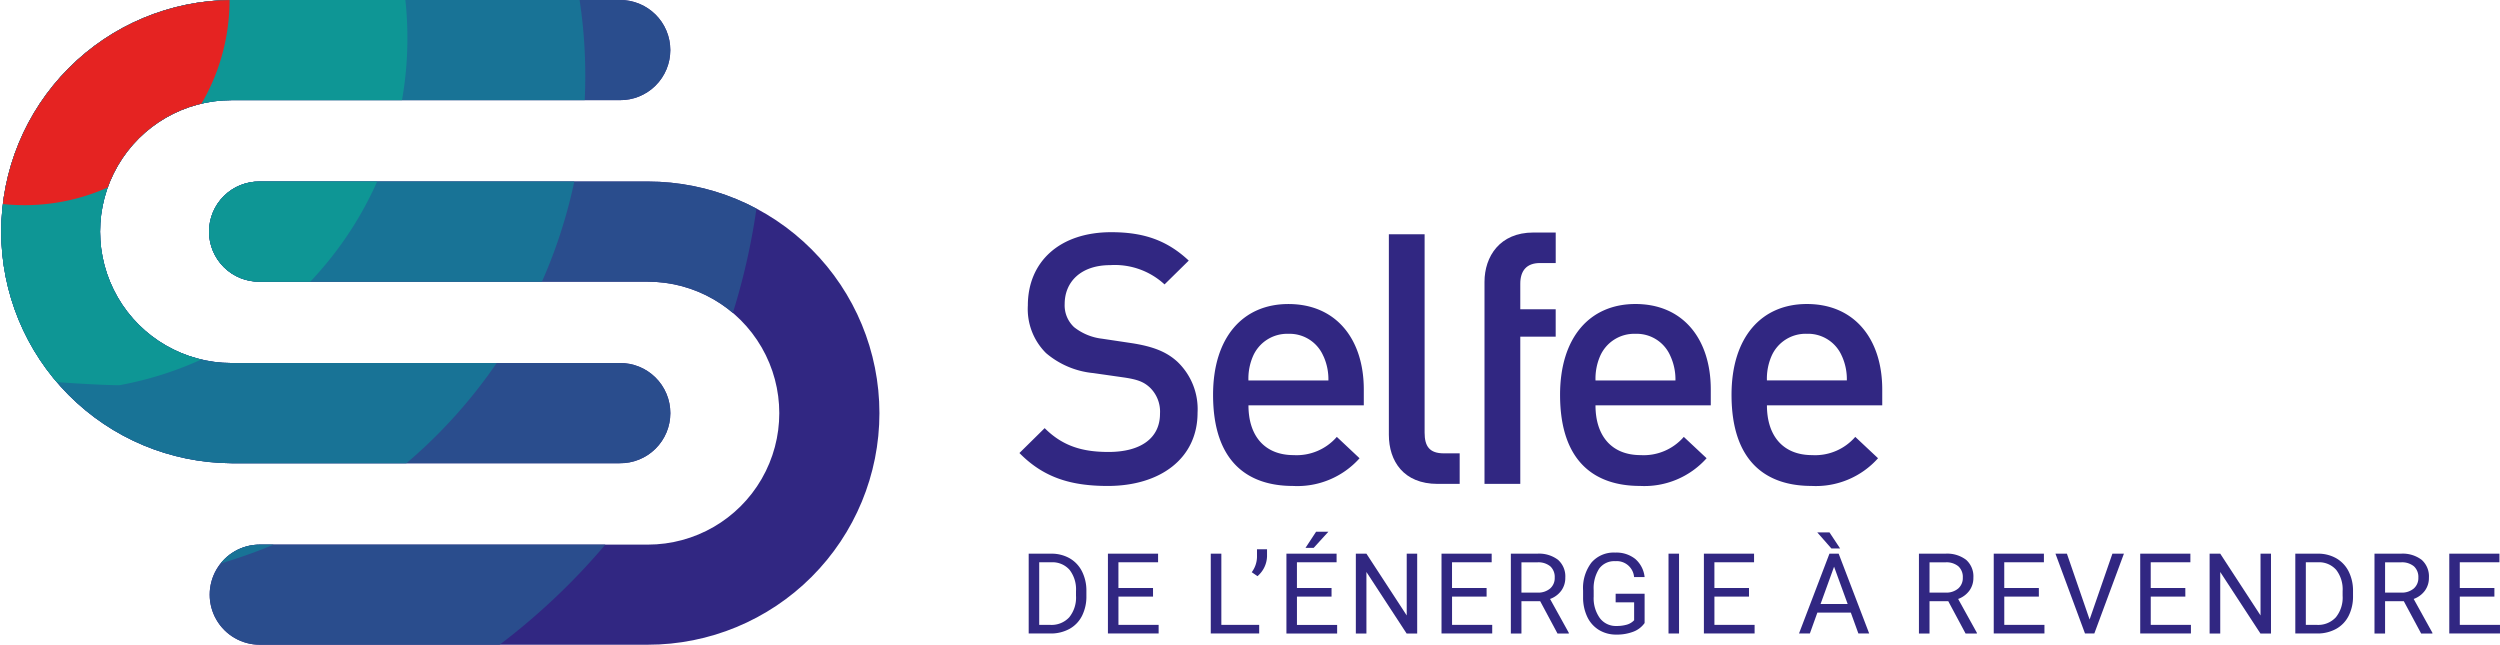 <svg xmlns="http://www.w3.org/2000/svg" xmlns:xlink="http://www.w3.org/1999/xlink" width="353.034" height="91.043" viewBox="0 0 353.034 91.043">
  <defs>
    <clipPath id="clip-path">
      <path id="Tracé_31597" data-name="Tracé 31597" d="M65.744,54.588a7.074,7.074,0,1,0,0,14.147H120.55a18.563,18.563,0,0,1,0,37.127H65.744a7.068,7.068,0,1,0,0,14.136H120.55a32.7,32.7,0,0,0,0-65.41Zm-3.98-25.633a32.708,32.708,0,0,0,0,65.415h54.807a7.076,7.076,0,1,0,0-14.151H61.763a18.56,18.56,0,0,1,0-37.121h54.807a7.072,7.072,0,1,0,0-14.143Z" transform="translate(-29.068 -28.955)" fill="none"/>
    </clipPath>
  </defs>
  <g id="Groupe_22137" data-name="Groupe 22137" transform="translate(12176.923 72.079)">
    <path id="Tracé_31573" data-name="Tracé 31573" d="M134.429,96.935V85.664h3.182a5.136,5.136,0,0,1,2.6.649,4.417,4.417,0,0,1,1.744,1.85,6.008,6.008,0,0,1,.623,2.756v.72a6.049,6.049,0,0,1-.615,2.795,4.318,4.318,0,0,1-1.757,1.842,5.429,5.429,0,0,1-2.66.659Zm1.486-10.056v8.84h1.563a3.4,3.4,0,0,0,2.675-1.069,4.413,4.413,0,0,0,.957-3.046v-.658a4.49,4.49,0,0,0-.9-2.988,3.215,3.215,0,0,0-2.559-1.081Z" transform="translate(-12166.087 -79.556)" fill="#312782"/>
    <path id="Tracé_31574" data-name="Tracé 31574" d="M148.916,91.725h-4.885v3.994h5.675v1.216h-7.161V85.664h7.083v1.215h-5.6V90.51h4.885Z" transform="translate(-12163.014 -79.556)" fill="#312782"/>
    <path id="Tracé_31575" data-name="Tracé 31575" d="M154.572,95.72h5.343v1.216h-6.837V85.663h1.495Z" transform="translate(-12159.024 -79.557)" fill="#312782"/>
    <path id="Tracé_31576" data-name="Tracé 31576" d="M158.087,89.008l-.812-.557a3.727,3.727,0,0,0,.742-2.122V85.215h1.417V86.22a3.825,3.825,0,0,1-1.347,2.788" transform="translate(-12157.435 -79.726)" fill="#312782"/>
    <path id="Tracé_31577" data-name="Tracé 31577" d="M167.2,92.576h-4.885v4h5.675v1.216h-7.161V86.515h7.084v1.216h-5.6v3.63H167.2Zm-2.183-9.158h1.734l-2.075,2.276-1.154,0Z" transform="translate(-12156.091 -80.407)" fill="#312782"/>
    <path id="Tracé_31578" data-name="Tracé 31578" d="M176.6,96.936h-1.493l-5.675-8.686v8.686h-1.495V85.663h1.495l5.69,8.725V85.663H176.6Z" transform="translate(-12153.397 -79.556)" fill="#312782"/>
    <path id="Tracé_31579" data-name="Tracé 31579" d="M183.08,91.725H178.2v3.994h5.673v1.216h-7.16V85.664h7.083v1.215h-5.6V90.51h4.883Z" transform="translate(-12150.074 -79.556)" fill="#312782"/>
    <path id="Tracé_31580" data-name="Tracé 31580" d="M187.956,92.376h-2.647v4.561h-1.495V85.664h3.732a4.42,4.42,0,0,1,2.93.867,3.122,3.122,0,0,1,1.026,2.523,3.034,3.034,0,0,1-.569,1.835,3.379,3.379,0,0,1-1.583,1.169L192,96.843v.094H190.4Zm-2.647-1.215h2.283a2.584,2.584,0,0,0,1.762-.574,1.945,1.945,0,0,0,.654-1.536,2.038,2.038,0,0,0-.623-1.6,2.635,2.635,0,0,0-1.8-.567h-2.275Z" transform="translate(-12147.384 -79.556)" fill="#312782"/>
    <path id="Tracé_31581" data-name="Tracé 31581" d="M199.9,95.5a3.432,3.432,0,0,1-1.6,1.227,6.477,6.477,0,0,1-2.389.407,4.648,4.648,0,0,1-2.447-.647,4.322,4.322,0,0,1-1.652-1.839,6.352,6.352,0,0,1-.6-2.763V90.9a5.923,5.923,0,0,1,1.19-3.947,4.142,4.142,0,0,1,3.341-1.4,4.276,4.276,0,0,1,2.84.9,3.922,3.922,0,0,1,1.317,2.559h-1.486a2.458,2.458,0,0,0-2.664-2.246,2.63,2.63,0,0,0-2.264,1.051,5.117,5.117,0,0,0-.778,3.04v.922a4.805,4.805,0,0,0,.866,3.018,2.811,2.811,0,0,0,2.347,1.12,5.2,5.2,0,0,0,1.461-.185,2.272,2.272,0,0,0,1.038-.626V92.581H195.81V91.365H199.9Z" transform="translate(-12144.582 -79.599)" fill="#312782"/>
    <rect id="Rectangle_1731" data-name="Rectangle 1731" width="1.486" height="11.273" transform="translate(-11941.306 6.106)" fill="#312782"/>
    <path id="Tracé_31582" data-name="Tracé 31582" d="M209.957,91.725h-4.885v3.994h5.675v1.216h-7.161V85.664h7.084v1.215h-5.6V90.51h4.885Z" transform="translate(-12139.896 -79.556)" fill="#312782"/>
    <path id="Tracé_31583" data-name="Tracé 31583" d="M220.644,94.811H215.92l-1.06,2.95h-1.533l4.3-11.273h1.3l4.311,11.273h-1.525Zm-1.51-9.054-1.231,0-2-2.276h1.726ZM216.37,93.6H220.2l-1.921-5.272Z" transform="translate(-12136.206 -80.382)" fill="#312782"/>
    <path id="Tracé_31584" data-name="Tracé 31584" d="M229.755,92.376h-2.649v4.561h-1.495V85.664h3.732a4.42,4.42,0,0,1,2.93.867,3.118,3.118,0,0,1,1.026,2.523,3.025,3.025,0,0,1-.569,1.835,3.379,3.379,0,0,1-1.583,1.169l2.649,4.784v.094h-1.6Zm-2.649-1.215h2.285a2.582,2.582,0,0,0,1.761-.574,1.945,1.945,0,0,0,.654-1.536,2.038,2.038,0,0,0-.623-1.6,2.633,2.633,0,0,0-1.8-.567h-2.275Z" transform="translate(-12131.554 -79.556)" fill="#312782"/>
    <path id="Tracé_31585" data-name="Tracé 31585" d="M239.645,91.725H234.76v3.994h5.673v1.216h-7.161V85.664h7.085v1.215h-5.6V90.51h4.885Z" transform="translate(-12128.652 -79.556)" fill="#312782"/>
    <path id="Tracé_31586" data-name="Tracé 31586" d="M244.416,94.962l3.221-9.3h1.626l-4.18,11.273h-1.317l-4.172-11.273h1.617Z" transform="translate(-12126.259 -79.556)" fill="#312782"/>
    <path id="Tracé_31587" data-name="Tracé 31587" d="M254.648,91.725h-4.885v3.994h5.673v1.216h-7.161V85.664h7.084v1.215h-5.6V90.51h4.885Z" transform="translate(-12122.97 -79.556)" fill="#312782"/>
    <path id="Tracé_31588" data-name="Tracé 31588" d="M264.05,96.936h-1.495l-5.673-8.686v8.686h-1.5V85.663h1.5l5.69,8.725V85.663h1.478Z" transform="translate(-12120.277 -79.556)" fill="#312782"/>
    <path id="Tracé_31589" data-name="Tracé 31589" d="M264.16,96.935V85.664h3.182a5.127,5.127,0,0,1,2.6.649,4.412,4.412,0,0,1,1.745,1.85,6.007,6.007,0,0,1,.623,2.756v.72a6.05,6.05,0,0,1-.615,2.795,4.318,4.318,0,0,1-1.757,1.842,5.43,5.43,0,0,1-2.661.659Zm1.486-10.056v8.84h1.563a3.4,3.4,0,0,0,2.675-1.069,4.413,4.413,0,0,0,.957-3.046v-.658a4.491,4.491,0,0,0-.9-2.988,3.217,3.217,0,0,0-2.559-1.081Z" transform="translate(-12116.954 -79.556)" fill="#312782"/>
    <path id="Tracé_31590" data-name="Tracé 31590" d="M276.412,92.376h-2.647v4.561H272.27V85.664H276a4.42,4.42,0,0,1,2.93.867,3.118,3.118,0,0,1,1.026,2.523,3.034,3.034,0,0,1-.569,1.835,3.379,3.379,0,0,1-1.583,1.169l2.647,4.784v.094h-1.594Zm-2.647-1.215h2.285a2.582,2.582,0,0,0,1.761-.574,1.945,1.945,0,0,0,.653-1.536,2.038,2.038,0,0,0-.623-1.6,2.635,2.635,0,0,0-1.8-.567h-2.275Z" transform="translate(-12113.883 -79.556)" fill="#312782"/>
    <path id="Tracé_31591" data-name="Tracé 31591" d="M286.3,91.725h-4.885v3.994h5.674v1.216h-7.16V85.664h7.083v1.215h-5.6V90.51H286.3Z" transform="translate(-12110.98 -79.556)" fill="#312782"/>
    <g id="Groupe_21818" data-name="Groupe 21818" transform="translate(-12176.923 -72.079)">
      <g id="Groupe_21817" data-name="Groupe 21817" clip-path="url(#clip-path)">
        <path id="Tracé_31592" data-name="Tracé 31592" d="M0,163.326a115.8,115.8,0,0,0,15.745,7.26H97.181a116.85,116.85,0,0,0,54.489-42.025A116.549,116.549,0,0,0,155.476,0H0V163.326Z" transform="translate(-40.077 -39.921)" fill="#312782"/>
        <path id="Tracé_31593" data-name="Tracé 31593" d="M4.758,4.106C6.069,2.795,66.183,1.984,68.184,1.984s62.115.811,63.424,2.122a93.072,93.072,0,0,1,15.238,51.179,93.971,93.971,0,0,1-64.081,89.127c-1.641,0-64.231-.545-65.446-1.466a93.746,93.746,0,0,1-12.562-6.1c-1.311-1.311-2.122-64.369-2.122-66.369S3.447,5.417,4.758,4.106" transform="translate(-39.079 -39.17)" fill="#2a4d8d"/>
        <path id="Tracé_31594" data-name="Tracé 31594" d="M9.517,8.213C12.139,5.59,54.629,3.969,58.63,3.969s46.491,1.621,49.113,4.244a70.694,70.694,0,0,1,12.986,40.948,71.653,71.653,0,0,1-52.378,69.077c-3.283,0-47.027-1.092-49.457-2.933a71.789,71.789,0,0,1-9.378-4.941c-2.622-2.622-4.244-47.075-4.244-51.075S6.894,10.835,9.517,8.213" transform="translate(-38.08 -38.418)" fill="#187396"/>
        <path id="Tracé_31595" data-name="Tracé 31595" d="M14.275,12.318c3.934-3.932,28.8-6.364,34.8-6.364s30.868,2.432,34.8,6.364a49.075,49.075,0,0,1,10.736,30.72,49.77,49.77,0,0,1-11.832,32.3A49.291,49.291,0,0,1,53.937,92.063c-4.923,0-29.823-1.638-33.469-4.4a50.07,50.07,0,0,1-6.193-3.782C10.341,79.949,7.909,54.1,7.909,48.1s2.432-31.85,6.366-35.782" transform="translate(-37.082 -37.666)" fill="#0e9695"/>
        <path id="Tracé_31596" data-name="Tracé 31596" d="M68.5,36.914A28.973,28.973,0,1,1,60.01,16.425,28.973,28.973,0,0,1,68.5,36.914" transform="translate(-36.083 -36.914)" fill="#e52322"/>
      </g>
    </g>
    <path id="Tracé_31598" data-name="Tracé 31598" d="M145.957,88.572c-5.3,0-9.113-1.231-12.476-4.652l3.563-3.513c2.577,2.573,5.392,3.364,9.009,3.364,4.6,0,7.278-1.977,7.278-5.395a4.739,4.739,0,0,0-1.387-3.663c-.892-.844-1.773-1.188-3.862-1.485l-4.157-.594a12.056,12.056,0,0,1-6.683-2.82,8.761,8.761,0,0,1-2.573-6.731c0-6.141,4.453-10.346,11.78-10.346,4.655,0,7.918,1.186,10.942,4.011l-3.419,3.363a10.347,10.347,0,0,0-7.67-2.722c-4.157,0-6.433,2.376-6.433,5.493a4.2,4.2,0,0,0,1.336,3.27,7.827,7.827,0,0,0,3.965,1.628l4.005.6c3.268.488,5.1,1.284,6.581,2.622a9.23,9.23,0,0,1,2.879,7.225c0,6.486-5.3,10.345-12.677,10.345" transform="translate(-12166.446 -92.027)" fill="#312782"/>
    <path id="Tracé_31599" data-name="Tracé 31599" d="M158.312,74.4c0,4.306,2.275,7.03,6.384,7.03a7.516,7.516,0,0,0,6.093-2.575L174,81.873a11.767,11.767,0,0,1-9.408,3.911c-6.282,0-11.278-3.316-11.278-12.866,0-8.122,4.208-12.824,10.637-12.824,6.734,0,10.648,4.947,10.648,12.075V74.4ZM168.9,67.468a5.187,5.187,0,0,0-4.952-3.168,5.26,5.26,0,0,0-5,3.168,7.96,7.96,0,0,0-.641,3.418H169.6a7.881,7.881,0,0,0-.691-3.418" transform="translate(-12158.935 -89.24)" fill="#312782"/>
    <path id="Tracé_31600" data-name="Tracé 31600" d="M178.2,88.2c-4.8,0-6.881-3.217-6.881-6.931V52.948h5.049V80.969c0,1.93.694,2.917,2.717,2.917h2.234V88.2Z" transform="translate(-12152.116 -91.947)" fill="#312782"/>
    <path id="Tracé_31601" data-name="Tracé 31601" d="M186.168,67.477V88.264h-5.054V59.752c0-3.618,2.177-6.981,6.891-6.981h3.166V57.08h-2.234c-1.876,0-2.769,1.086-2.769,2.92v3.61h5v3.867Z" transform="translate(-12148.406 -92.014)" fill="#312782"/>
    <path id="Tracé_31602" data-name="Tracé 31602" d="M193.857,74.4c0,4.306,2.269,7.03,6.378,7.03a7.5,7.5,0,0,0,6.093-2.575l3.219,3.015a11.77,11.77,0,0,1-9.407,3.911c-6.283,0-11.285-3.316-11.285-12.866,0-8.122,4.205-12.824,10.644-12.824,6.732,0,10.638,4.947,10.638,12.075V74.4Zm10.589-6.935A5.172,5.172,0,0,0,199.5,64.3a5.252,5.252,0,0,0-5,3.168,7.981,7.981,0,0,0-.64,3.418h11.289a7.918,7.918,0,0,0-.7-3.418" transform="translate(-12145.475 -89.24)" fill="#312782"/>
    <path id="Tracé_31603" data-name="Tracé 31603" d="M211.416,74.4c0,4.306,2.275,7.03,6.382,7.03a7.512,7.512,0,0,0,6.093-2.575l3.214,3.015a11.756,11.756,0,0,1-9.4,3.911c-6.284,0-11.288-3.316-11.288-12.866,0-8.122,4.209-12.824,10.641-12.824,6.732,0,10.641,4.947,10.641,12.075V74.4Zm10.593-6.935a5.194,5.194,0,0,0-4.955-3.168,5.251,5.251,0,0,0-5,3.168,7.981,7.981,0,0,0-.64,3.418H222.7a7.9,7.9,0,0,0-.688-3.418" transform="translate(-12138.824 -89.24)" fill="#312782"/>
  </g>
</svg>
